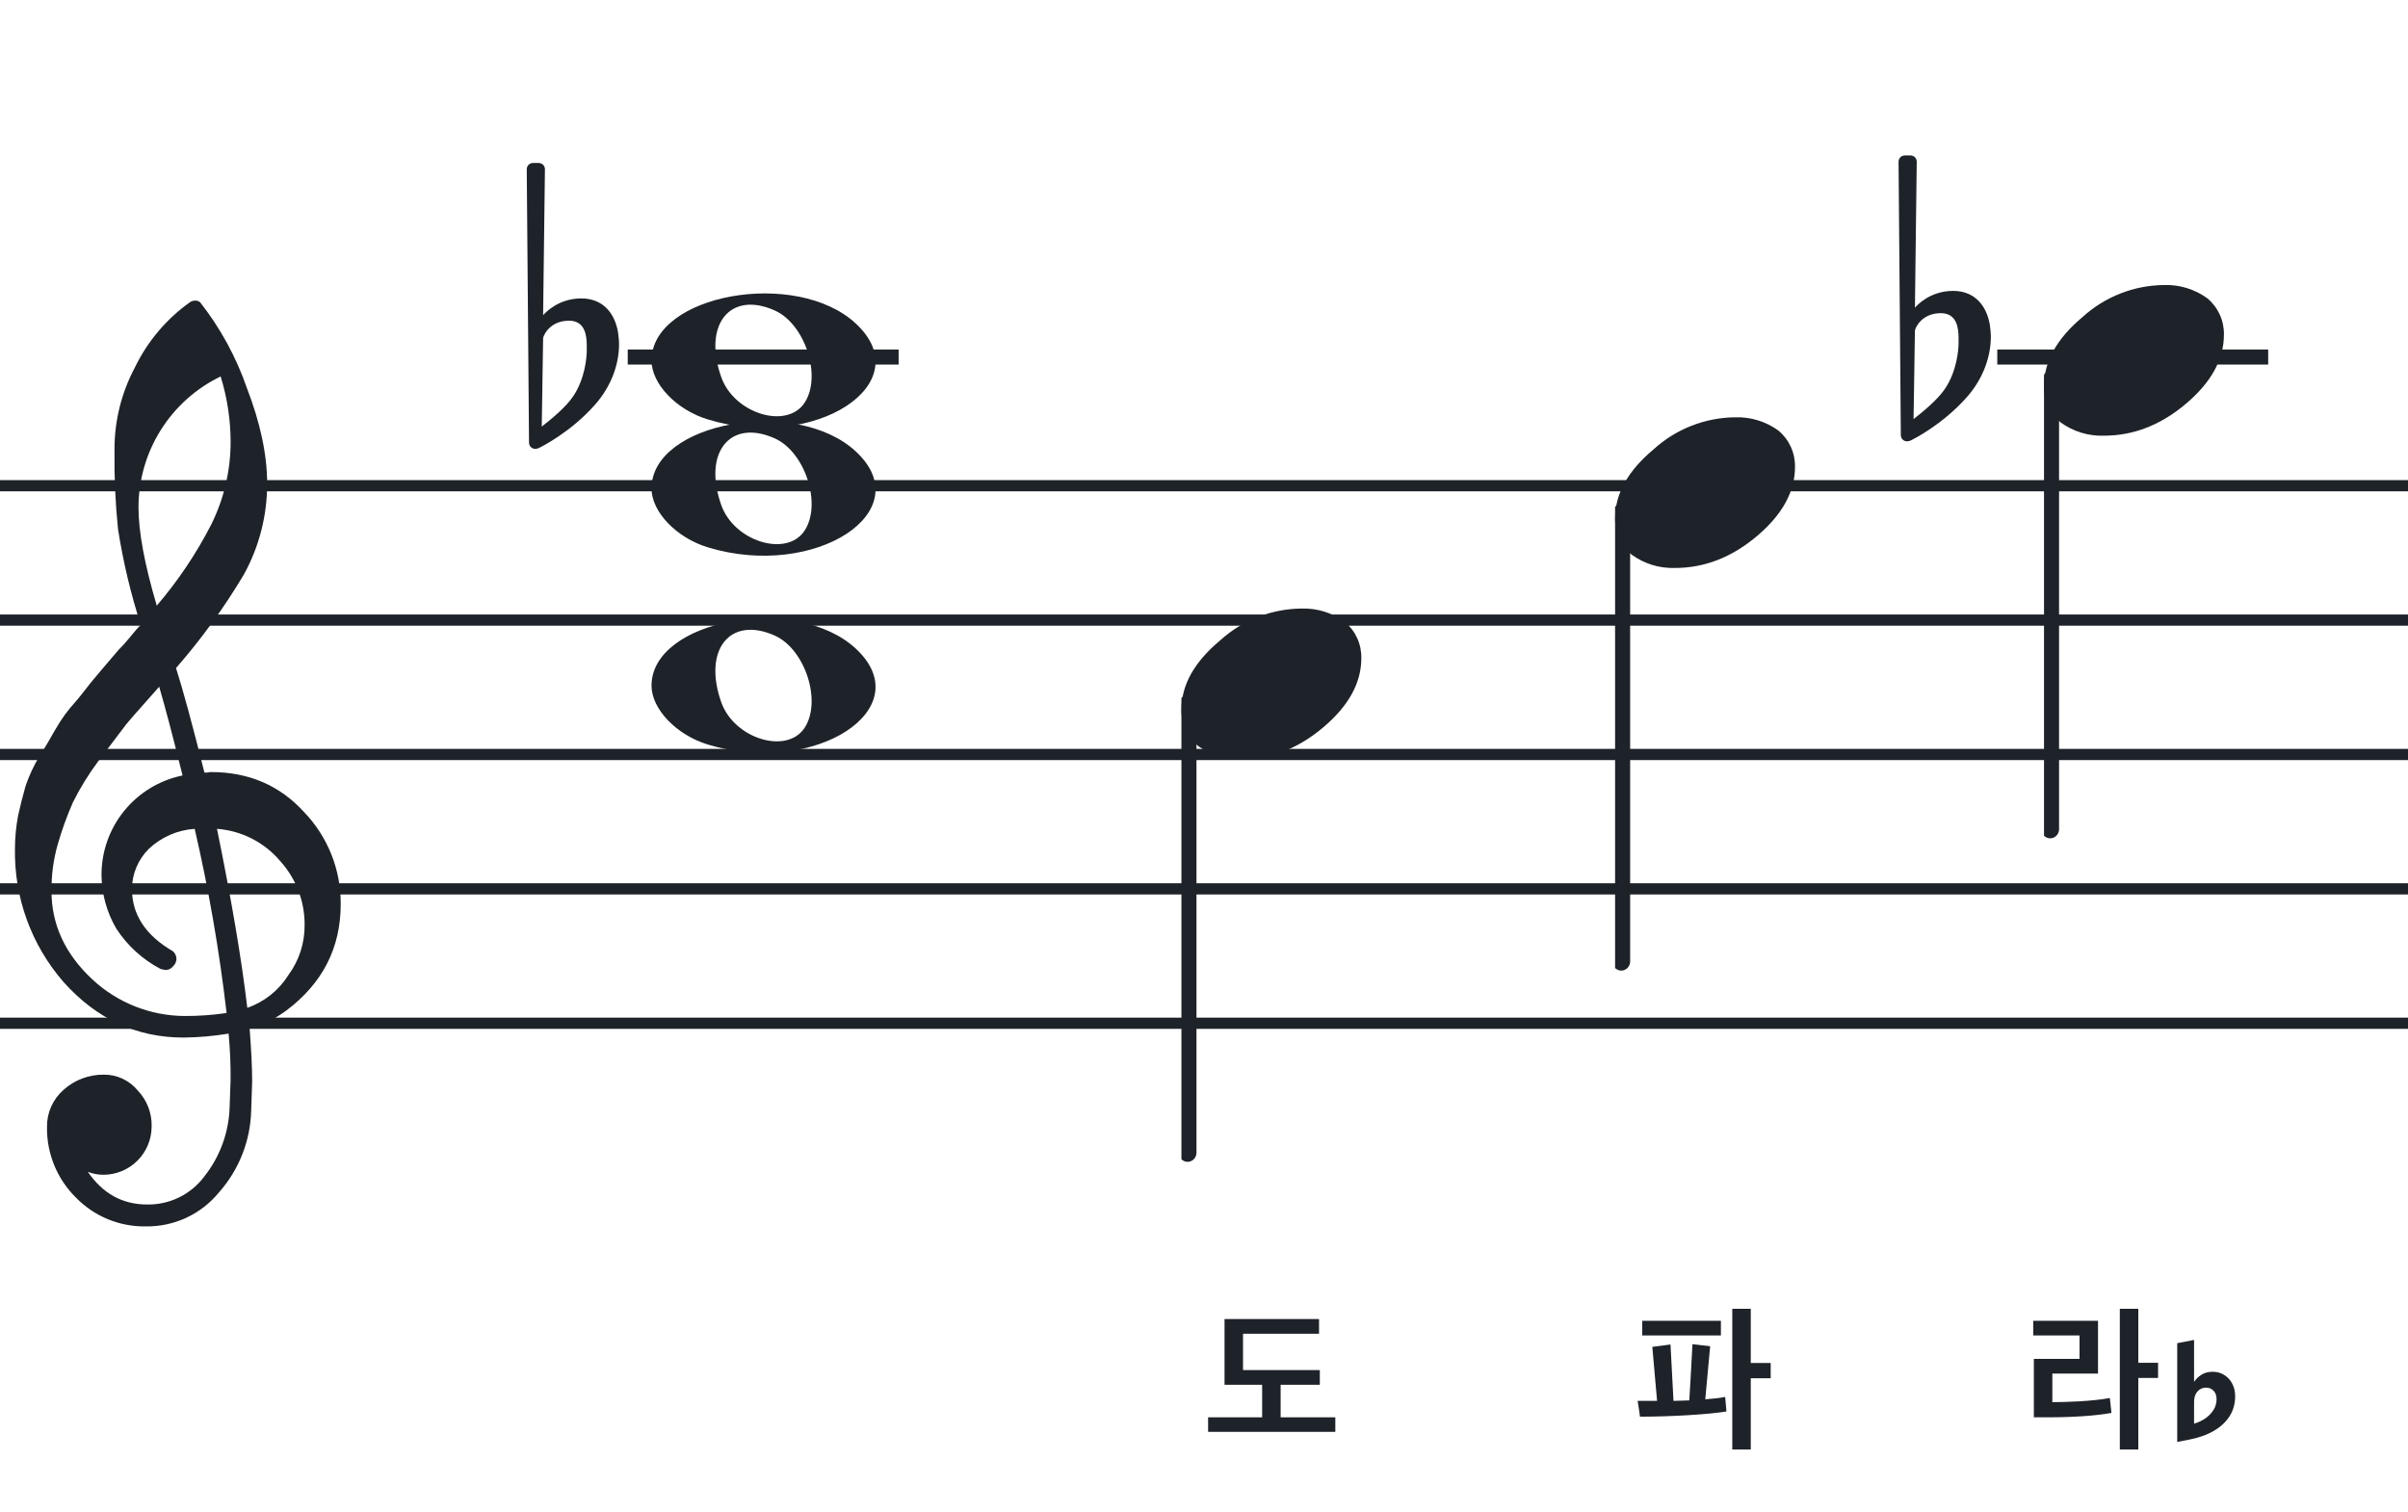 <svg width="320" height="201" viewBox="0 0 320 201" fill="none" xmlns="http://www.w3.org/2000/svg">
<path fill-rule="evenodd" clip-rule="evenodd" d="M192 63.813H128V65.302H192V63.813ZM192 81.674H128V83.162H192V81.674ZM128 99.534H192V101.023H128V99.534ZM192 117.395H128V118.883H192V117.395ZM128 135.255H192V136.744H128V135.255Z" fill="#1E2229"/>
<path fill-rule="evenodd" clip-rule="evenodd" d="M256 63.813H192V65.302H256V63.813ZM256 81.674H192V83.162H256V81.674ZM192 99.534H256V101.023H192V99.534ZM256 117.395H192V118.883H256V117.395ZM192 135.255H256V136.744H192V135.255Z" fill="#1E2229"/>
<path fill-rule="evenodd" clip-rule="evenodd" d="M320 63.813H256V65.302H320V63.813ZM320 81.674H256V83.162H320V81.674ZM256 99.534H320V101.023H256V99.534ZM320 117.395H256V118.883H320V117.395ZM256 135.255H320V136.744H256V135.255Z" fill="#1E2229"/>
<path fill-rule="evenodd" clip-rule="evenodd" d="M128 63.813H64V65.302H128V63.813ZM128 81.674H64V83.162H128V81.674ZM64 99.534H128V101.023H64V99.534ZM128 117.395H64V118.883H128V117.395ZM64 135.255H128V136.744H64V135.255Z" fill="#1E2229"/>
<path fill-rule="evenodd" clip-rule="evenodd" d="M64 63.813H0V65.302H64V63.813ZM64 81.674H0V83.162H64V81.674ZM0 99.534H64V101.023H0V99.534ZM64 117.395H0V118.883H64V117.395ZM0 135.255H64V136.744H0V135.255Z" fill="#1E2229"/>
<g clip-path="url(#clip0_1363_41079)">
<path d="M27.165 102.683H27.568C27.72 102.641 27.876 102.618 28.034 102.614C33.053 102.614 37.175 104.383 40.399 107.922C43.563 111.21 45.315 115.606 45.278 120.169C45.278 125.962 42.88 130.668 38.084 134.284C36.607 135.384 34.943 136.206 33.174 136.712C33.397 139.608 33.509 141.959 33.509 143.763C33.509 144.123 33.465 145.425 33.378 147.668C33.264 151.674 31.741 155.512 29.077 158.506C27.904 159.934 26.424 161.079 24.747 161.857C23.071 162.635 21.241 163.026 19.393 163C17.661 163.031 15.941 162.707 14.34 162.047C12.738 161.387 11.289 160.406 10.082 159.164C8.839 157.936 7.858 156.469 7.199 154.852C6.54 153.234 6.215 151.5 6.246 149.753C6.236 148.822 6.43 147.9 6.812 147.051C7.195 146.202 7.758 145.447 8.462 144.837C9.922 143.528 11.82 142.813 13.782 142.832C14.641 142.82 15.492 143.001 16.272 143.362C17.052 143.723 17.741 144.255 18.288 144.918C18.905 145.559 19.387 146.317 19.707 147.148C20.027 147.978 20.178 148.864 20.15 149.753C20.141 151.444 19.465 153.063 18.269 154.259C17.073 155.455 15.454 156.131 13.763 156.141C13.047 156.142 12.337 156.008 11.671 155.744C13.653 158.64 16.277 160.089 19.542 160.089C21.015 160.117 22.474 159.794 23.797 159.146C25.121 158.499 26.271 157.545 27.152 156.364C29.207 153.768 30.384 150.585 30.511 147.277C30.598 145.125 30.641 143.894 30.641 143.583C30.662 141.511 30.575 139.439 30.38 137.376C28.4 137.706 26.397 137.882 24.39 137.903C18.158 137.903 12.842 135.441 8.443 130.517C4.163 125.602 1.863 119.273 1.987 112.757C1.994 111.299 2.133 109.845 2.403 108.412C2.668 107.199 3.001 105.877 3.403 104.445C3.874 103.086 4.482 101.778 5.215 100.541C5.582 100.007 5.985 99.337 6.457 98.523C6.929 97.71 7.214 97.183 7.388 96.91C8.127 95.607 9.01 94.391 10.02 93.284C10.374 92.875 10.74 92.428 11.125 91.931C11.51 91.435 11.826 91.037 12.099 90.69C12.373 90.342 12.577 90.131 12.72 89.951C12.863 89.771 13.862 88.585 15.749 86.382C16.212 85.927 16.65 85.446 17.059 84.942C17.481 84.42 17.829 84.017 18.096 83.7C18.363 83.384 18.567 83.197 18.716 83.079C17.372 78.909 16.357 74.64 15.681 70.311C15.326 66.824 15.171 63.319 15.216 59.814C15.195 55.995 16.123 52.23 17.916 48.858C19.585 45.39 22.105 42.4 25.241 40.168C25.44 40.036 25.672 39.963 25.911 39.956C26.155 39.936 26.398 40.011 26.587 40.168C29.277 43.588 31.377 47.434 32.801 51.546C34.601 56.214 35.501 60.453 35.501 64.265C35.515 68.5 34.447 72.669 32.398 76.376C29.776 80.777 26.762 84.932 23.391 88.79C24.326 91.724 25.584 96.355 27.165 102.683ZM32.863 133.949C35.124 133.166 37.05 131.632 38.319 129.604C39.746 127.674 40.504 125.331 40.48 122.931C40.499 119.805 39.348 116.784 37.252 114.464C36.207 113.222 34.924 112.201 33.478 111.462C32.033 110.723 30.454 110.281 28.835 110.162C30.767 119.61 32.11 127.539 32.863 133.949ZM6.842 118.431C6.842 122.863 8.636 126.761 12.223 130.126C15.572 133.273 19.993 135.028 24.589 135.036C26.438 135.039 28.284 134.907 30.113 134.638C29.158 126.407 27.742 118.236 25.874 110.162C23.582 110.312 21.416 111.261 19.753 112.844C18.343 114.254 17.547 116.164 17.537 118.158C17.537 121.568 19.352 124.326 22.981 126.432C23.125 126.558 23.241 126.713 23.322 126.886C23.403 127.059 23.447 127.247 23.453 127.438C23.447 127.629 23.401 127.818 23.32 127.992C23.239 128.166 23.124 128.321 22.981 128.45C22.861 128.601 22.708 128.722 22.534 128.804C22.359 128.886 22.168 128.926 21.975 128.921C21.766 128.889 21.559 128.845 21.355 128.791C18.955 127.535 16.919 125.682 15.445 123.409C14.193 121.263 13.519 118.829 13.49 116.345C13.47 113.227 14.533 110.199 16.497 107.777C18.461 105.356 21.205 103.691 24.26 103.067C23.018 98.043 21.984 94.112 21.156 91.273C20.442 92.086 19.573 93.061 18.561 94.203C17.549 95.345 16.96 96.028 16.786 96.252C15.172 98.362 13.931 100.001 13.062 101.168C11.783 102.879 10.659 104.701 9.703 106.612C8.904 108.426 8.228 110.293 7.68 112.198C7.101 114.22 6.821 116.316 6.848 118.418L6.842 118.431ZM29.313 50.037C26.04 51.622 23.28 54.097 21.351 57.18C19.422 60.262 18.401 63.825 18.406 67.462C18.406 70.685 19.215 75.031 20.833 80.497C23.667 77.187 26.103 73.556 28.09 69.678C29.775 66.267 30.65 62.513 30.647 58.709C30.638 55.764 30.191 52.838 29.319 50.025L29.313 50.037Z" fill="#1E2229"/>
</g>
<path d="M94.096 55.756C89.895 54.484 86.581 51.028 86.581 47.919C86.581 39.119 105.792 35.637 113.726 42.998C122.305 50.959 108.304 60.059 94.096 55.756H94.096ZM106.91 53.546C109.247 50.036 107.013 43.083 102.964 41.268C97.019 38.603 93.375 43.145 95.851 50.133C97.564 54.967 104.532 57.117 106.91 53.546Z" fill="#1E2229"/>
<path d="M94.095 98.965C89.894 97.693 86.58 94.237 86.58 91.128C86.58 82.328 105.791 78.846 113.725 86.207C122.304 94.168 108.303 103.268 94.095 98.965H94.095ZM106.909 96.755C109.246 93.245 107.012 86.292 102.963 84.477C97.018 81.812 93.374 86.354 95.85 93.342C97.563 98.175 104.531 100.326 106.909 96.755Z" fill="#1E2229"/>
<path d="M94.095 72.756C89.894 71.484 86.58 68.028 86.58 64.919C86.58 56.119 105.791 52.637 113.725 59.998C122.304 67.959 108.303 77.058 94.095 72.756H94.095ZM106.909 70.545C109.246 67.036 107.012 60.083 102.963 58.268C97.018 55.603 93.374 60.145 95.85 67.133C97.563 71.966 104.531 74.116 106.909 70.545Z" fill="#1E2229"/>
<g clip-path="url(#clip1_1363_41079)">
<path fill-rule="evenodd" clip-rule="evenodd" d="M158.227 92.495C158.458 92.586 158.656 92.751 158.794 92.967C158.933 93.183 159.005 93.44 159 93.701V153.149C159.007 153.377 158.953 153.602 158.845 153.799C158.738 153.997 158.58 154.158 158.391 154.265C158.209 154.37 158.005 154.423 157.798 154.419C157.592 154.415 157.389 154.353 157.212 154.241C157.034 154.128 156.887 153.968 156.785 153.777C156.682 153.585 156.629 153.369 156.629 153.149V93.667C156.632 93.465 156.681 93.266 156.77 93.088C156.86 92.91 156.988 92.757 157.145 92.643C157.301 92.528 157.481 92.455 157.669 92.429C157.857 92.403 158.049 92.426 158.227 92.495Z" fill="#1E2229"/>
<path d="M172.963 80.882C175.021 80.816 177.043 81.438 178.707 82.65C179.412 83.239 179.976 83.978 180.357 84.814C180.738 85.649 180.926 86.56 180.908 87.478C180.908 90.749 179.231 93.805 175.878 96.648C172.524 99.491 168.88 100.91 164.945 100.906C162.887 100.973 160.865 100.35 159.201 99.137C158.496 98.549 157.932 97.81 157.551 96.974C157.17 96.138 156.981 95.228 157 94.31C157 91.048 158.705 87.991 162.116 85.139C165.084 82.434 168.947 80.918 172.963 80.882Z" fill="#1E2229"/>
</g>
<g clip-path="url(#clip2_1363_41079)">
<path fill-rule="evenodd" clip-rule="evenodd" d="M215.857 67.076C216.087 67.167 216.286 67.332 216.424 67.548C216.562 67.764 216.634 68.021 216.63 68.282V127.73C216.637 127.958 216.583 128.183 216.475 128.38C216.368 128.578 216.21 128.739 216.021 128.846C215.839 128.951 215.635 129.004 215.428 129C215.221 128.996 215.019 128.934 214.841 128.822C214.664 128.709 214.517 128.549 214.414 128.358C214.312 128.166 214.259 127.95 214.259 127.73V68.248C214.262 68.046 214.311 67.847 214.4 67.669C214.49 67.491 214.618 67.338 214.775 67.224C214.931 67.109 215.111 67.036 215.299 67.01C215.487 66.985 215.679 67.007 215.857 67.076Z" fill="#1E2229"/>
<path d="M230.593 55.463C232.651 55.397 234.673 56.019 236.337 57.231C237.042 57.82 237.606 58.559 237.987 59.395C238.368 60.23 238.556 61.141 238.538 62.059C238.538 65.33 236.861 68.386 233.508 71.229C230.154 74.072 226.51 75.491 222.575 75.487C220.517 75.554 218.495 74.931 216.831 73.718C216.125 73.13 215.561 72.391 215.18 71.555C214.8 70.719 214.611 69.809 214.63 68.891C214.63 65.629 216.335 62.572 219.746 59.72C222.714 57.015 226.576 55.499 230.593 55.463Z" fill="#1E2229"/>
</g>
<path d="M301.419 46.454H265.419V48.454H301.419V46.454Z" fill="#1E2229"/>
<path d="M119.419 46.454H83.419V48.454H119.419V46.454Z" fill="#1E2229"/>
<g clip-path="url(#clip3_1363_41079)">
<path fill-rule="evenodd" clip-rule="evenodd" d="M272.857 49.496C273.087 49.587 273.286 49.752 273.424 49.968C273.562 50.184 273.634 50.441 273.63 50.702V110.15C273.637 110.378 273.583 110.603 273.475 110.8C273.368 110.998 273.21 111.159 273.021 111.266C272.839 111.371 272.635 111.424 272.428 111.42C272.221 111.415 272.019 111.354 271.841 111.242C271.664 111.129 271.517 110.969 271.414 110.778C271.312 110.586 271.259 110.37 271.259 110.15V50.668C271.262 50.465 271.311 50.267 271.4 50.089C271.49 49.911 271.618 49.758 271.775 49.644C271.931 49.529 272.111 49.456 272.299 49.43C272.487 49.404 272.679 49.427 272.857 49.496Z" fill="#1E2229"/>
<path d="M287.593 37.883C289.651 37.817 291.673 38.439 293.337 39.651C294.042 40.24 294.606 40.979 294.987 41.815C295.368 42.65 295.556 43.561 295.538 44.479C295.538 47.749 293.861 50.806 290.508 53.649C287.154 56.492 283.51 57.911 279.575 57.907C277.517 57.974 275.495 57.351 273.831 56.138C273.125 55.55 272.561 54.811 272.18 53.975C271.8 53.139 271.611 52.229 271.63 51.311C271.63 48.049 273.335 44.992 276.746 42.14C279.714 39.435 283.576 37.919 287.593 37.883Z" fill="#1E2229"/>
</g>
<path d="M264.443 43.255C264.081 40.899 262.631 38.663 259.55 38.663C256.529 38.663 254.777 40.536 254.475 40.899L254.717 21.506C254.717 21.023 254.354 20.66 253.871 20.66H253.146C252.663 20.66 252.3 21.023 252.3 21.506L252.602 57.814C252.602 58.298 252.965 58.66 253.448 58.66C253.569 58.66 253.81 58.6 253.931 58.539C254.173 58.419 258.1 56.485 261.362 52.8C263.658 50.202 264.564 47.242 264.564 44.765C264.564 44.221 264.504 43.738 264.443 43.255ZM260.275 45.611C260.275 46.517 260.033 49.296 258.523 51.592C257.496 53.163 255.442 54.794 254.294 55.7L254.475 43.919C254.596 43.376 255.502 41.624 257.918 41.624C260.093 41.624 260.275 43.678 260.275 44.946V45.611Z" fill="#1E2229"/>
<path d="M82.143 44.255C81.781 41.899 80.331 39.663 77.25 39.663C74.229 39.663 72.477 41.536 72.175 41.899L72.416 22.506C72.416 22.023 72.054 21.66 71.571 21.66H70.846C70.362 21.66 70 22.023 70 22.506L70.302 58.814C70.302 59.298 70.665 59.66 71.148 59.66C71.269 59.66 71.51 59.6 71.631 59.539C71.873 59.419 75.8 57.485 79.062 53.8C81.358 51.202 82.264 48.242 82.264 45.765C82.264 45.221 82.204 44.738 82.143 44.255ZM77.975 46.611C77.975 47.517 77.733 50.296 76.223 52.592C75.195 54.163 73.141 55.794 71.994 56.7L72.175 44.919C72.296 44.376 73.202 42.624 75.618 42.624C77.793 42.624 77.975 44.678 77.975 45.946V46.611Z" fill="#1E2229"/>
<path d="M175.392 184.049H170.184V188.375H177.45V190.307H160.545V188.375H167.727V184.049H162.729V175.313H175.287V177.266H165.186V182.096H175.392V184.049Z" fill="#1E2229"/>
<path d="M229.427 187.598C227.222 187.976 222.119 188.291 217.94 188.291C217.856 187.577 217.73 186.884 217.625 186.191H220.208L219.578 179.009C220.397 178.925 221.195 178.799 221.993 178.694C222.14 181.214 222.245 183.692 222.392 186.191L224.492 186.128C224.639 183.65 224.786 181.151 224.912 178.652L227.264 178.925L226.613 185.981C227.684 185.897 228.566 185.813 229.259 185.666C229.322 186.296 229.385 186.968 229.427 187.598ZM232.661 173.948V181.151H235.307V183.188H232.661V192.659H230.204V173.948H232.661ZM228.692 177.497H218.234V175.544H228.692V177.497Z" fill="#1E2229"/>
<path d="M280.591 187.787C278.617 188.165 275.425 188.375 272.254 188.375H270.28V180.605H276.349V177.497H270.196V175.544H278.806V182.558H272.737V186.359C274.522 186.359 277.966 186.254 280.381 185.813L280.591 187.787ZM284.161 173.948V181.13H286.786V183.146H284.161V192.659H281.704V173.948H284.161Z" fill="#1E2229"/>
<path d="M289.332 191.648V178.523L291.57 178.09V183.609H291.629C291.816 183.289 292.117 182.996 292.531 182.73C292.945 182.457 293.449 182.32 294.043 182.32C294.621 182.32 295.137 182.465 295.59 182.754C296.043 183.035 296.395 183.422 296.645 183.914C296.902 184.398 297.031 184.945 297.031 185.555V185.578C297.031 186.57 296.781 187.457 296.281 188.238C295.789 189.012 295.082 189.664 294.16 190.195C293.238 190.727 292.133 191.113 290.844 191.355L289.332 191.648ZM291.57 189.223C292.125 189.059 292.629 188.82 293.082 188.508C293.535 188.188 293.895 187.812 294.16 187.383C294.426 186.953 294.559 186.484 294.559 185.977V185.953C294.559 185.484 294.426 185.113 294.16 184.84C293.895 184.566 293.562 184.43 293.164 184.43C292.875 184.43 292.609 184.504 292.367 184.652C292.125 184.801 291.93 185.02 291.781 185.309C291.641 185.59 291.57 185.949 291.57 186.387V189.223Z" fill="#1E2229"/>
<defs>
<clipPath id="clip0_1363_41079">
<rect width="43.247" height="123" fill="white" transform="translate(2 40)"/>
</clipPath>
<clipPath id="clip1_1363_41079">
<rect width="24" height="125.46" fill="white" transform="translate(157 30.419)"/>
</clipPath>
<clipPath id="clip2_1363_41079">
<rect width="24" height="75.46" fill="white" transform="translate(214.63 55)"/>
</clipPath>
<clipPath id="clip3_1363_41079">
<rect width="24" height="75.46" fill="white" transform="translate(271.63 37.42)"/>
</clipPath>
</defs>
</svg>
